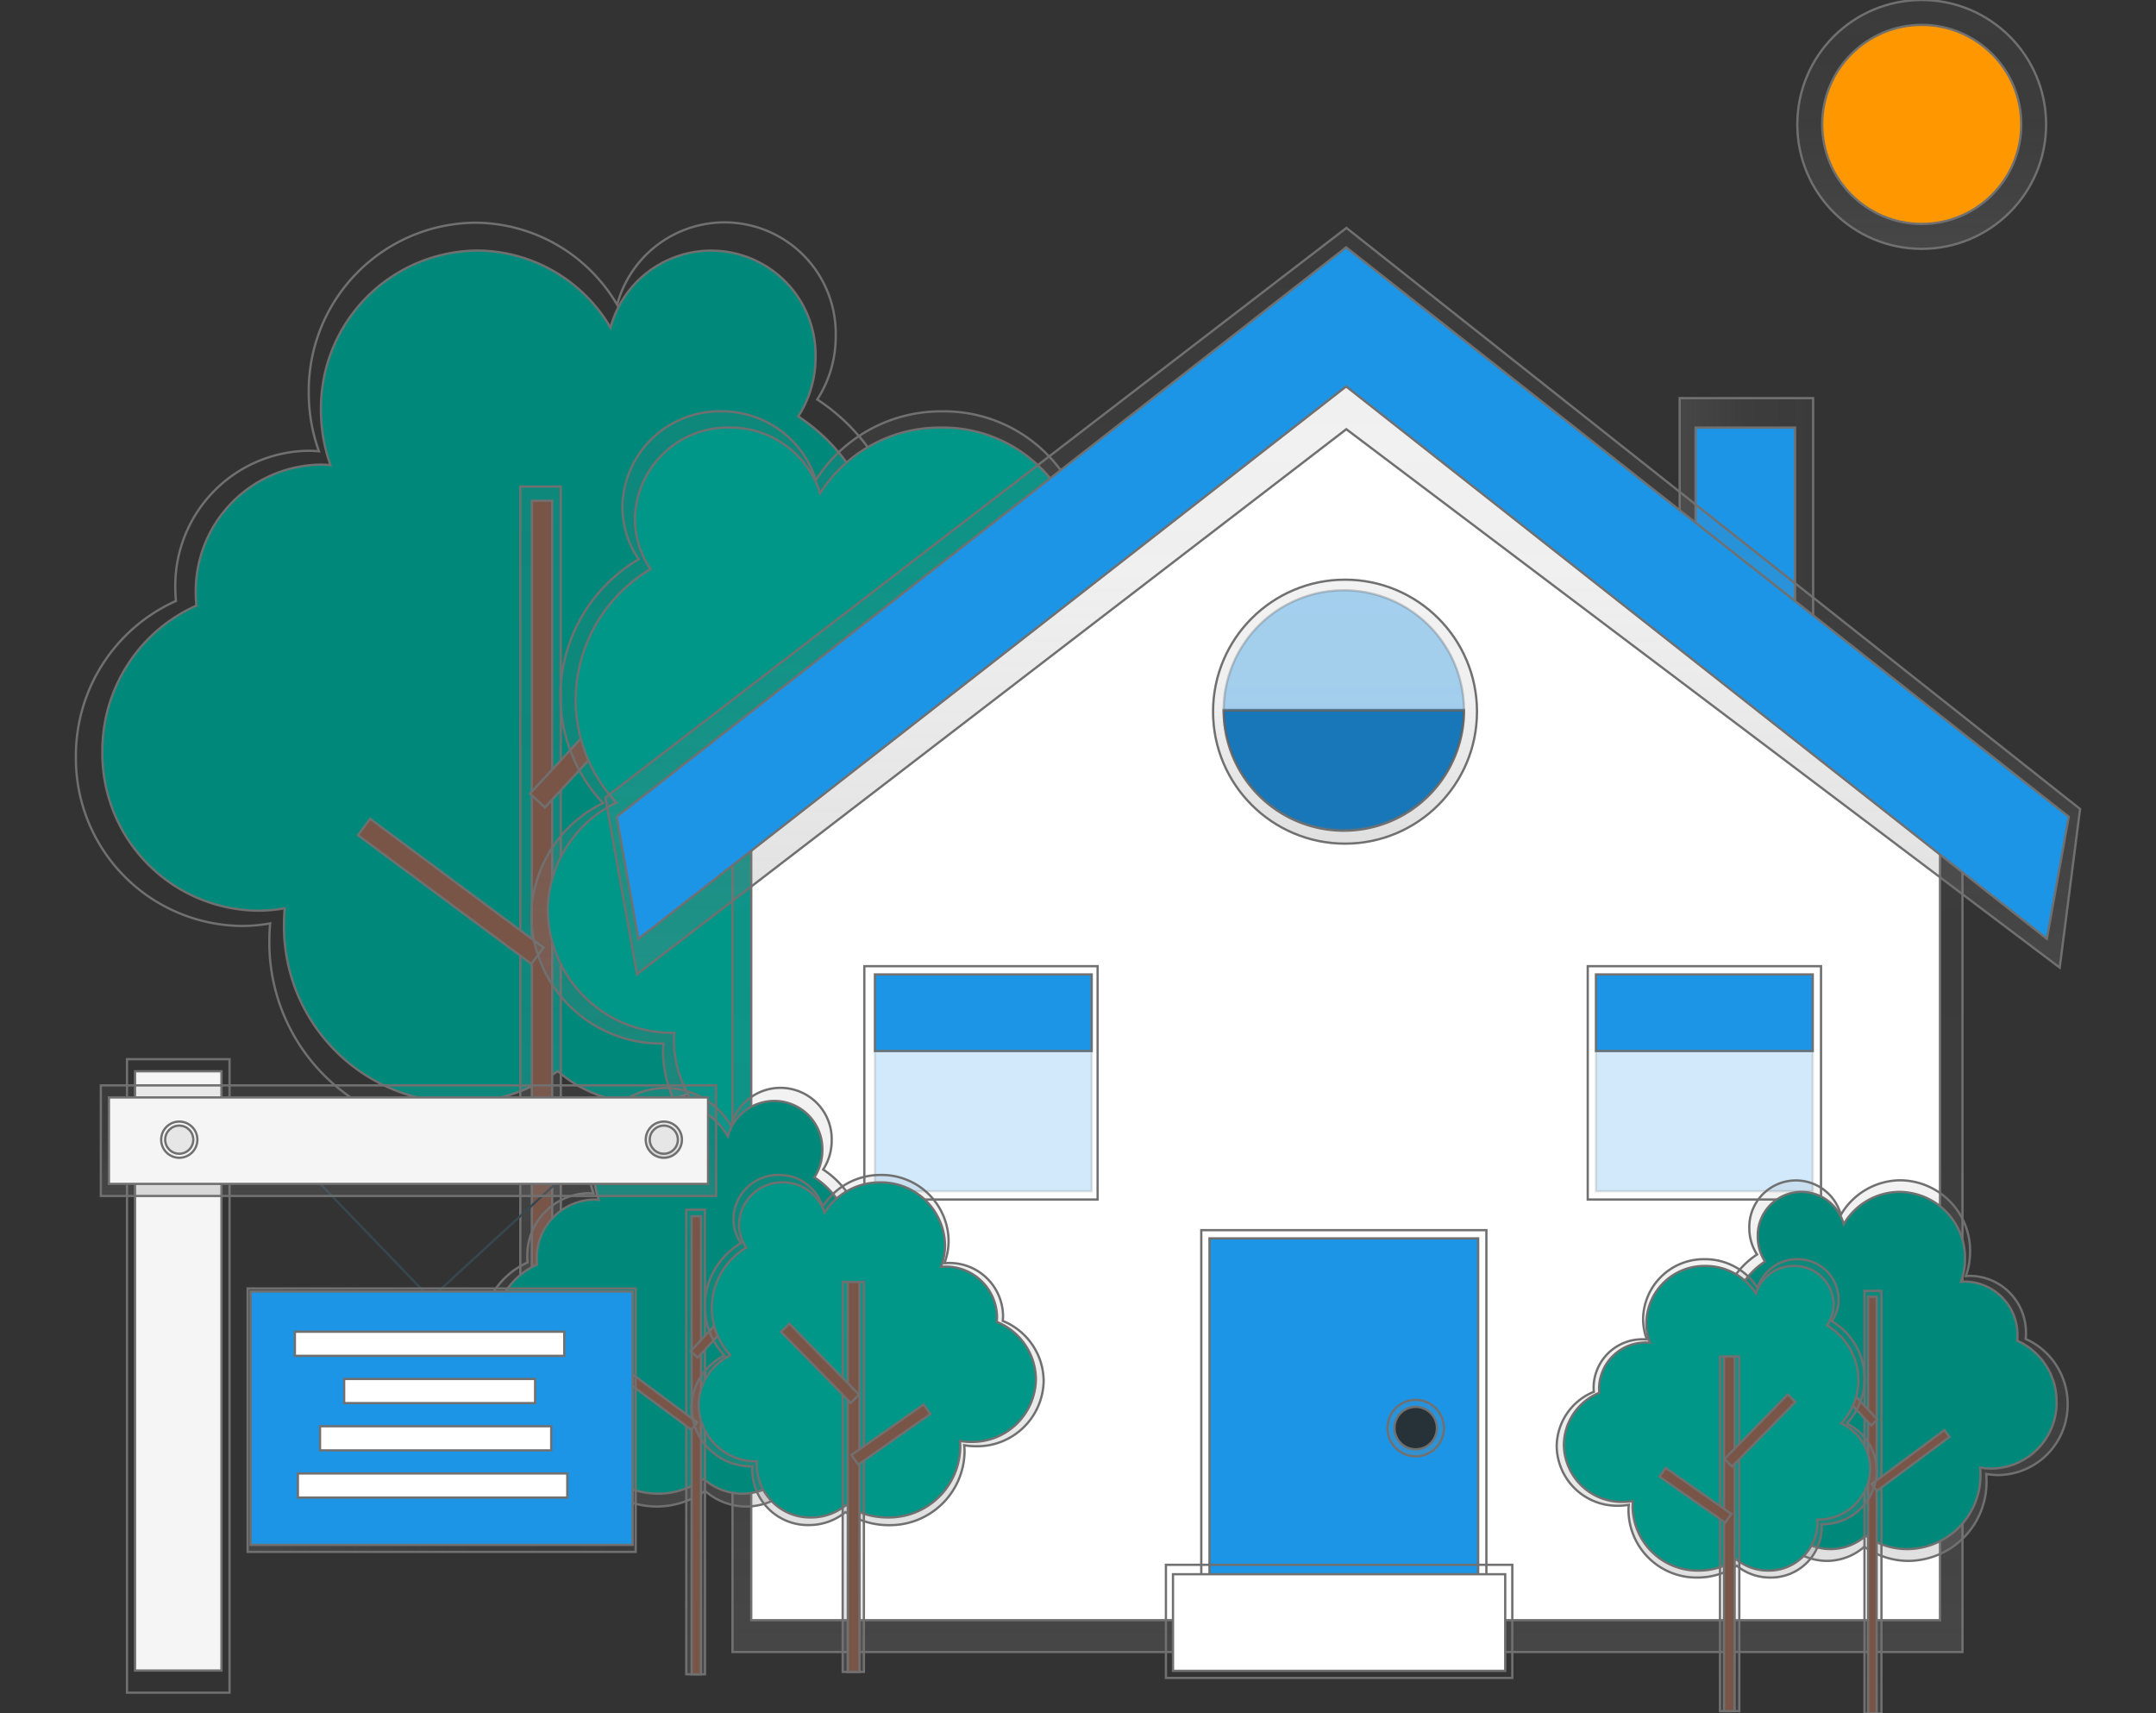 <svg xmlns="http://www.w3.org/2000/svg" xmlns:xlink="http://www.w3.org/1999/xlink" width="73" height="58"><rect width="100%" height="100%" fill="#333333" stroke="none"/><defs><linearGradient id="ab" x1="-18.361" y1="1.383" x2="-18.361" y2=".383" xlink:href="#b"/><linearGradient id="aa" x1="-1.667" y1="1" x2="-1.667" y2="0" xlink:href="#b"/><linearGradient id="b" y1=".5" x2="1" y2=".5" gradientUnits="objectBoundingBox"><stop offset="0" stop-color="gray" stop-opacity=".251"/><stop offset=".54" stop-color="gray" stop-opacity=".122"/><stop offset="1" stop-color="gray" stop-opacity=".102"/></linearGradient><linearGradient id="c" x1=".5" y1="1" x2=".5" y2="0" xlink:href="#b"/><linearGradient id="e" x1=".5" y1="1" x2=".5" y2="0" xlink:href="#b"/><linearGradient id="f" x1=".5" y1="1" x2=".5" y2="0" xlink:href="#b"/><linearGradient id="g" x1=".5" y1="1" x2=".5" y2="0" xlink:href="#b"/><linearGradient id="h" x1=".5" y1="1" x2=".5" y2="0" xlink:href="#b"/><linearGradient id="p" x1=".5" y1="1" x2=".5" y2="0" xlink:href="#b"/><linearGradient id="r" x1=".5" y1="1" x2=".5" y2="0" xlink:href="#b"/><linearGradient id="s" x1=".499" y1="1" x2=".499" y2="0" xlink:href="#b"/><linearGradient id="u" x1=".5" y1="1" x2=".5" y2="0" xlink:href="#b"/><linearGradient id="x" y1=".5" y2=".5" xlink:href="#b"/><linearGradient id="y" x1="-2.361" y1="1" x2="-2.361" y2="0" xlink:href="#b"/><linearGradient id="z" x1="-37.824" y1="1.321" x2="-37.824" y2=".321" xlink:href="#b"/><clipPath id="a"><path transform="translate(855 672)" fill="#fff" d="M0 0h73v58H0z"/></clipPath><style>.r{fill:#fff}.ab,.d,.e,.g,.i,.j,.k,.m,.o,.p,.q,.r,.s,.z{stroke:#707070}.ab,.d,.e,.g,.i,.m,.q,.r,.s,.z{stroke-width:.077px}.d,.s{fill:#1d95e6}.e{fill:url(#c)}.g{fill:#00897b}.i,.j,.k,.o,.p{fill:#795548}.j,.k{stroke-width:.077px}.m{fill:#009688}.o,.p{stroke-width:.077px}.q{fill:url(#h)}.s{opacity:.2}.z{fill:#f5f5f5}.ab{fill:#e6e6e6}</style></defs><g transform="translate(-855 -672)" clip-path="url(#a)"><g transform="translate(857.572 672)"><path d="M54.3 18.565v-5.086h4.519v9.426z" fill="url(#b)" stroke-width=".077" stroke="#707070"/><path class="d" d="M54.837 18.917v-4.442h3.37v8.43z"/><circle class="e" cx="4.212" cy="4.212" r="4.212" transform="translate(58.283)"/><circle cx="3.37" cy="3.37" r="3.37" transform="translate(59.126 .842)" fill="#ff9800" stroke-width=".077" stroke="#707070"/><path class="e" d="M26.461 23.396a6.6 6.6 0 00-1.362-9.872 3.906 3.906 0 00.625-2.125 3.765 3.765 0 00-7.4-1.081 5.6 5.6 0 00-4.817-2.779 5.69 5.69 0 00-5.625 5.753 5.858 5.858 0 00.345 1.986 4.403 4.403 0 00-.345-.018 4.571 4.571 0 00-4.519 4.618q0 .236.023.466a5.739 5.739 0 00-3.388 5.268 5.672 5.672 0 005.607 5.735 5.514 5.514 0 00.97-.087 6.514 6.514 0 00-.027.58 6.363 6.363 0 006.292 6.433 6.164 6.164 0 003.582-1.148 4.618 4.618 0 003.043 1.148 4.755 4.755 0 004.7-4.807c0-.115-.009-.23-.017-.341h.017a5.091 5.091 0 005.033-5.147 5.16 5.16 0 00-2.737-4.582z"/><path class="g" d="M25.734 23.365a6.2 6.2 0 00-1.279-9.267 3.664 3.664 0 00.587-1.991 3.534 3.534 0 00-6.943-1.016 5.255 5.255 0 00-4.523-2.609 5.342 5.342 0 00-5.281 5.4 5.5 5.5 0 00.323 1.864c-.107-.008-.214-.017-.323-.017a4.285 4.285 0 00-4.239 4.336c0 .148.008.293.021.437a5.387 5.387 0 00-3.183 4.945 5.324 5.324 0 005.263 5.383 5.175 5.175 0 00.911-.082 6.52 6.52 0 00-.025.544 5.974 5.974 0 005.906 6.04 5.787 5.787 0 003.363-1.072 4.334 4.334 0 002.855 1.072 4.464 4.464 0 004.412-4.513c0-.108-.008-.214-.016-.32h.016a4.779 4.779 0 004.725-4.832 4.843 4.843 0 00-2.573-4.3z"/><path transform="translate(15.045 16.472)" fill="url(#e)" stroke-width=".077" stroke="#707070" d="M0 0h1.372v34.121H0z"/><path class="i" d="M15.435 16.951h.69v33.641h-.69z"/><path class="j" d="M15.372 26.865l5.662-6.115.507.469-5.663 6.115z"/><path class="k" d="M9.549 28.273l.411-.554 5.871 4.36-.411.554z"/><path d="M29.869 31.784a5.324 5.324 0 01-1.444-3.639 5.4 5.4 0 012.651-4.619 3.14 3.14 0 01-.55-1.775 3.288 3.288 0 013.343-3.23 3.328 3.328 0 013.208 2.325 5.016 5.016 0 014.265-2.325 4.9 4.9 0 014.978 4.814A4.658 4.658 0 0146.013 25c.1-.007.2-.014.306-.014a3.932 3.932 0 014 3.863 3.775 3.775 0 01-.021.39 4.8 4.8 0 013 4.408 4.882 4.882 0 01-4.966 4.8 5.16 5.16 0 01-.859-.077c.015.16.024.321.024.485a5.48 5.48 0 01-5.572 5.383 5.68 5.68 0 01-3.168-.959 4.23 4.23 0 01-2.694.959 4.1 4.1 0 01-4.163-4.029c0-.1.008-.191.015-.286H31.9a4.384 4.384 0 01-4.457-4.307 4.3 4.3 0 012.426-3.832z" transform="translate(-12.024 -4.595)" fill="url(#f)" stroke-width=".077" stroke="#707070"/><path class="m" d="M18.298 27.171a5.1 5.1 0 01-1.379-3.484 5.171 5.171 0 012.537-4.421 3 3 0 01-.529-1.7 3.148 3.148 0 013.2-3.092 3.188 3.188 0 013.07 2.226 4.8 4.8 0 014.079-2.225 4.689 4.689 0 014.768 4.607 4.459 4.459 0 01-.292 1.591c.1-.007.193-.015.292-.015a3.766 3.766 0 013.829 3.7 3.615 3.615 0 01-.019.373 4.593 4.593 0 012.874 4.218 4.677 4.677 0 01-4.752 4.594 4.939 4.939 0 01-.822-.074c.014.153.022.306.022.464a5.245 5.245 0 01-5.333 5.153 5.438 5.438 0 01-3.037-.919 4.048 4.048 0 01-2.579.919 3.917 3.917 0 01-3.983-3.849c0-.092.008-.182.015-.273h-.013a4.2 4.2 0 01-4.27-4.123 4.1 4.1 0 012.322-3.67z"/><path class="i" d="M27.338 21.782v28.639"/><path transform="translate(26.532 21.782)" fill="url(#g)" stroke-width=".077" stroke="#707070" d="M0 0h1.56v28.638H0z"/><path class="i" d="M26.907 21.782h.862V50.42h-.862zm.519 8.576l-5.114-5.216"/><path class="o" d="M22.003 25.444l.615-.603 5.114 5.215-.616.604z"/><path class="i" d="M27.425 34.842l5.301-3.72"/><path class="p" d="M27.177 34.488l5.304-3.717.495.706-5.304 3.717z"/><path class="q" d="M62.282 26.805H23.819c-.878 0-1.59.4-1.59.884v28.237h41.647V27.69c0-.485-.715-.885-1.594-.885z"/><path class="r" d="M42.929 10.649l-20.065 14.9v29.3h40.251V26.616z"/><circle class="e" cx="4.468" cy="4.468" r="4.468" transform="translate(38.501 19.624)"/><path class="e" d="M26.693 32.709h7.899v7.899h-7.899zm24.494 0h7.899v7.899h-7.899z"/><path class="e" d="M18.994 32.986L17.924 27 43.017 7.716l24.84 19.671-.689 5.37L43.013 14.53z"/><path class="d" d="M19.043 31.785l-.736-4.135 24.7-19.277 24.467 19.278-.741 4.131-23.726-18.7z"/><path class="e" d="M38.102 41.645h9.654V54.85h-9.654z"/><path class="d" d="M38.381 41.924h9.096v12.925h-9.096zm-11.329-8.936h7.34v2.593h-7.34z"/><path class="s" d="M27.052 35.581h7.34v4.747h-7.34z"/><path class="d" d="M51.466 32.988h7.34v2.593h-7.34z"/><path class="s" d="M51.466 35.581h7.34v4.747h-7.34z"/><path class="d" d="M42.929 28.122a4.069 4.069 0 004.069-4.073H38.86a4.069 4.069 0 004.069 4.073z"/><path d="M42.929 28.082a4.069 4.069 0 004.069-4.069H38.86a4.069 4.069 0 004.069 4.069z" opacity=".2" stroke-width=".077" stroke="#707070"/><path class="s" d="M42.929 19.984a4.069 4.069 0 00-4.069 4.065h8.138a4.069 4.069 0 00-4.069-4.065z"/><path class="s" d="M42.929 19.984a4.069 4.069 0 00-4.069 4.065h8.138a4.069 4.069 0 00-4.069-4.065z"/><circle class="e" cx=".957" cy=".957" r=".957" transform="translate(44.405 47.39)"/><circle cx=".718" cy=".718" r=".718" transform="translate(44.644 47.628)" fill="#263238" stroke-width=".077" stroke="#707070"/><path class="e" d="M36.905 52.974h11.728v3.829H36.905z"/><path class="r" d="M37.144 53.293h11.249v3.271H37.144z"/><path d="M37.952 48.738a3.043 3.043 0 00-.628-4.55 1.8 1.8 0 00.288-.98 1.735 1.735 0 00-3.41-.5 2.58 2.58 0 00-2.221-1.281 2.623 2.623 0 00-2.593 2.652 2.7 2.7 0 00.159.919c-.053 0-.1-.008-.159-.008a2.106 2.106 0 00-2.082 2.128 1.437 1.437 0 00.011.215 2.646 2.646 0 00-1.563 2.429 2.614 2.614 0 002.585 2.643 2.54 2.54 0 00.447-.041 2.948 2.948 0 00-.012.267 2.936 2.936 0 002.9 2.966 2.843 2.843 0 001.652-.529 2.128 2.128 0 001.4.529 2.194 2.194 0 002.167-2.216c0-.053 0-.1-.008-.157h.008a2.347 2.347 0 002.32-2.374 2.379 2.379 0 00-1.262-2.115z" transform="translate(-12.024 -4.595)" fill="url(#p)" stroke-width=".077" stroke="#707070"/><path class="g" d="M25.592 44.129a2.856 2.856 0 00-.59-4.271 1.689 1.689 0 00.27-.919 1.629 1.629 0 00-3.2-.468 2.422 2.422 0 00-2.082-1.2 2.462 2.462 0 00-2.434 2.489 2.535 2.535 0 00.149.859c-.049 0-.1-.008-.149-.008a1.976 1.976 0 00-1.954 2 1.35 1.35 0 00.01.2 2.484 2.484 0 00-1.467 2.279 2.454 2.454 0 002.426 2.481 2.385 2.385 0 00.42-.038 2.967 2.967 0 00-.011.25 2.753 2.753 0 002.722 2.784 2.668 2.668 0 001.551-.5 2 2 0 001.316.5 2.057 2.057 0 002.033-2.08c0-.05 0-.1-.008-.148h.008a2.2 2.2 0 002.174-2.227 2.233 2.233 0 00-1.187-1.982z"/><path class="e" d="M20.665 40.952h.633V56.68h-.633z"/><path class="i" d="M20.845 41.173h.318v15.508h-.318z"/><path class="j" d="M20.817 45.74l2.61-2.819.234.216-2.61 2.82z"/><path class="k" d="M18.132 46.393l.19-.255 2.706 2.01-.19.255z"/><path d="M33.981 50.487a2.451 2.451 0 01-.666-1.678 2.491 2.491 0 011.225-2.129 1.446 1.446 0 01-.255-.819 1.515 1.515 0 011.541-1.489 1.532 1.532 0 011.479 1.072 2.312 2.312 0 011.966-1.072 2.262 2.262 0 012.3 2.221 2.144 2.144 0 01-.141.766c.047 0 .093-.007.141-.007a1.813 1.813 0 011.843 1.781 1.741 1.741 0 01-.009.18 2.212 2.212 0 011.384 2.032 2.251 2.251 0 01-2.289 2.211 2.379 2.379 0 01-.4-.034c.007.077.011.148.011.224a2.526 2.526 0 01-2.569 2.481 2.618 2.618 0 01-1.463-.442 1.95 1.95 0 01-1.243.439 1.887 1.887 0 01-1.916-1.854.839.839 0 01.007-.132h-.007a2.021 2.021 0 01-2.055-1.985 1.978 1.978 0 011.116-1.766z" transform="translate(-12.024 -4.595)" fill="url(#r)" stroke-width=".077" stroke="#707070"/><path class="m" d="M22.165 45.884a2.349 2.349 0 01-.637-1.608 2.384 2.384 0 011.169-2.038 1.384 1.384 0 01-.244-.784 1.451 1.451 0 011.475-1.425 1.469 1.469 0 011.415 1.026 2.213 2.213 0 011.882-1.026 2.162 2.162 0 012.2 2.124 2.056 2.056 0 01-.135.733c.044 0 .089-.007.135-.007a1.735 1.735 0 011.762 1.7 1.668 1.668 0 01-.009.172 2.117 2.117 0 011.325 1.945 2.155 2.155 0 01-2.191 2.117 2.277 2.277 0 01-.383-.032c.007.07.011.142.011.214a2.417 2.417 0 01-2.464 2.377 2.506 2.506 0 01-1.4-.423 1.866 1.866 0 01-1.189.423 1.808 1.808 0 01-1.838-1.775.763.763 0 01.007-.126h-.007a1.935 1.935 0 01-1.967-1.9 1.893 1.893 0 011.08-1.688z"/><path class="i" d="M26.332 43.399V56.6"/><path transform="translate(25.96 43.399)" fill="url(#s)" stroke-width=".077" stroke="#707070" d="M0 0h.719v13.201H0z"/><path class="i" d="M26.133 43.399h.397V56.6h-.397zm.239 3.955l-2.357-2.405"/><path class="o" d="M23.873 45.088l.283-.278 2.358 2.405-.283.278z"/><path class="i" d="M26.372 49.42l2.444-1.715"/><path class="p" d="M26.258 49.256l2.445-1.713.228.325-2.445 1.713z"/><path d="M6.833 38.582l5.174 5.378 5.854-5.378" fill="none" stroke="#37474f" stroke-miterlimit="10" stroke-width=".077"/><path class="q" d="M1.728 35.858H5.2v21.445H1.728z"/><path class="z" d="M2 36.267h2.927v20.287H2z"/><path transform="translate(.842 36.744)" fill="url(#u)" stroke-width=".077" stroke="#707070" d="M0 0h20.832v3.744H0z"/><path class="z" d="M1.115 40.079v-2.927h20.287v2.927z"/><circle class="e" cx=".613" cy=".613" r=".613" transform="translate(2.885 37.969)"/><circle class="e" cx=".613" cy=".613" r=".613" transform="translate(19.292 37.969)"/><circle class="ab" cx=".476" cy=".476" r=".476" transform="translate(3.021 38.106)"/><circle class="ab" cx=".476" cy=".476" r=".476" transform="translate(19.428 38.106)"/><path transform="translate(5.812 43.619)" fill="url(#x)" stroke-width=".077" stroke="#707070" d="M0 0h13.139v8.918H0z"/><path class="d" d="M5.914 43.722h12.935V52.3H5.914z"/><path class="r" d="M7.412 45.083h9.122v.817H7.412zm1.668 1.6h6.467v.817H9.08zm-.817 1.6h7.829v.817H8.263zm-.749 1.599h9.122v.817H7.514z"/><path d="M68.373 51.2a2.766 2.766 0 01.571-4.136 1.636 1.636 0 01-.262-.891 1.578 1.578 0 013.1-.453 2.346 2.346 0 012.018-1.168 2.385 2.385 0 012.357 2.411 2.455 2.455 0 01-.144.833c.047 0 .1-.008.144-.008a1.914 1.914 0 011.892 1.935 1.274 1.274 0 01-.01.2 2.406 2.406 0 011.421 2.208 2.377 2.377 0 01-2.35 2.4 2.311 2.311 0 01-.407-.037c.007.077.011.161.011.243a2.667 2.667 0 01-2.637 2.7 2.584 2.584 0 01-1.5-.48 1.935 1.935 0 01-1.276.48 1.993 1.993 0 01-1.97-2.015.992.992 0 01.007-.143h-.007a2.134 2.134 0 01-2.109-2.157 2.163 2.163 0 011.151-1.922z" transform="translate(-12.024 -4.595)" fill="url(#y)" stroke-width=".077" stroke="#707070"/><path class="g" d="M56.654 46.589a2.6 2.6 0 01.536-3.883 1.532 1.532 0 01-.246-.836 1.481 1.481 0 012.91-.426 2.2 2.2 0 011.895-1.094 2.236 2.236 0 012.213 2.263 2.3 2.3 0 01-.136.781c.045 0 .09-.007.136-.007a1.8 1.8 0 011.776 1.818 1.206 1.206 0 01-.009.183 2.258 2.258 0 011.334 2.072 2.231 2.231 0 01-2.206 2.256 2.169 2.169 0 01-.383-.034c.007.077.011.153.011.23a2.5 2.5 0 01-2.475 2.531 2.426 2.426 0 01-1.41-.451 1.817 1.817 0 01-1.2.451 1.87 1.87 0 01-1.849-1.891.868.868 0 01.007-.134h-.007a2 2 0 01-1.98-2.025 2.03 2.03 0 011.078-1.8z"/><path transform="translate(60.557 43.7)" fill="url(#z)" stroke-width=".077" stroke="#707070" d="M0 0h.575v14.3H0z"/><path class="i" d="M60.68 43.901h.29V58h-.29z"/><path class="j" d="M58.41 45.696l.213-.197 2.372 2.562-.212.197z"/><path class="k" d="M60.803 50.24l2.46-1.827.174.232-2.461 1.828z"/><path d="M71.982 52.787a2.231 2.231 0 00.605-1.526 2.265 2.265 0 00-1.111-1.938 1.314 1.314 0 00.23-.745 1.378 1.378 0 00-1.4-1.354 1.4 1.4 0 00-1.344.974 2.1 2.1 0 00-1.788-.974 2.053 2.053 0 00-2.088 2.017 1.952 1.952 0 00.128.7c-.042 0-.085-.006-.128-.006a1.648 1.648 0 00-1.676 1.615 1.585 1.585 0 00.008.163 2.01 2.01 0 00-1.258 1.847 2.047 2.047 0 002.081 2.01 2.163 2.163 0 00.36-.031 2.27 2.27 0 00-.01.2A2.3 2.3 0 0066.926 58a2.38 2.38 0 001.33-.4 1.773 1.773 0 001.133.4 1.716 1.716 0 001.745-1.685.8.8 0 00-.006-.119h.006A1.837 1.837 0 0073 54.394a1.8 1.8 0 00-1.019-1.608z" transform="translate(-12.024 -4.595)" fill="url(#aa)" stroke-width=".077" stroke="#707070"/><path class="m" d="M59.769 48.185a2.136 2.136 0 00.582-1.461 2.167 2.167 0 00-1.063-1.853 1.258 1.258 0 00.222-.713 1.319 1.319 0 00-1.341-1.3 1.335 1.335 0 00-1.287.933 2.013 2.013 0 00-1.711-.933 1.965 1.965 0 00-2 1.931 1.869 1.869 0 00.123.666c-.041 0-.081-.006-.123-.006a1.577 1.577 0 00-1.6 1.549 1.514 1.514 0 00.008.153 1.925 1.925 0 00-1.2 1.768 1.959 1.959 0 001.991 1.925 2.067 2.067 0 00.345-.029 2.088 2.088 0 00-.009.195 2.2 2.2 0 002.235 2.16 2.278 2.278 0 001.273-.383 1.7 1.7 0 001.081.383 1.644 1.644 0 001.67-1.613.708.708 0 00-.006-.114h.006a1.759 1.759 0 001.788-1.728 1.722 1.722 0 00-.984-1.53z"/><path class="i" d="M55.98 45.926v12.002"/><path transform="translate(55.665 45.926)" fill="url(#ab)" stroke-width=".077" stroke="#707070" d="M0 0h.654v12.002H0z"/><path class="i" d="M55.8 45.926h.361v12.002H55.8zm.144 3.594l2.143-2.186"/><path class="o" d="M55.816 49.394l2.143-2.186.257.253-2.142 2.186z"/><path class="i" d="M55.945 51.399l-2.223-1.559"/><path class="p" d="M53.618 49.989l.207-.296 2.223 1.558-.207.296z"/></g></g></svg>